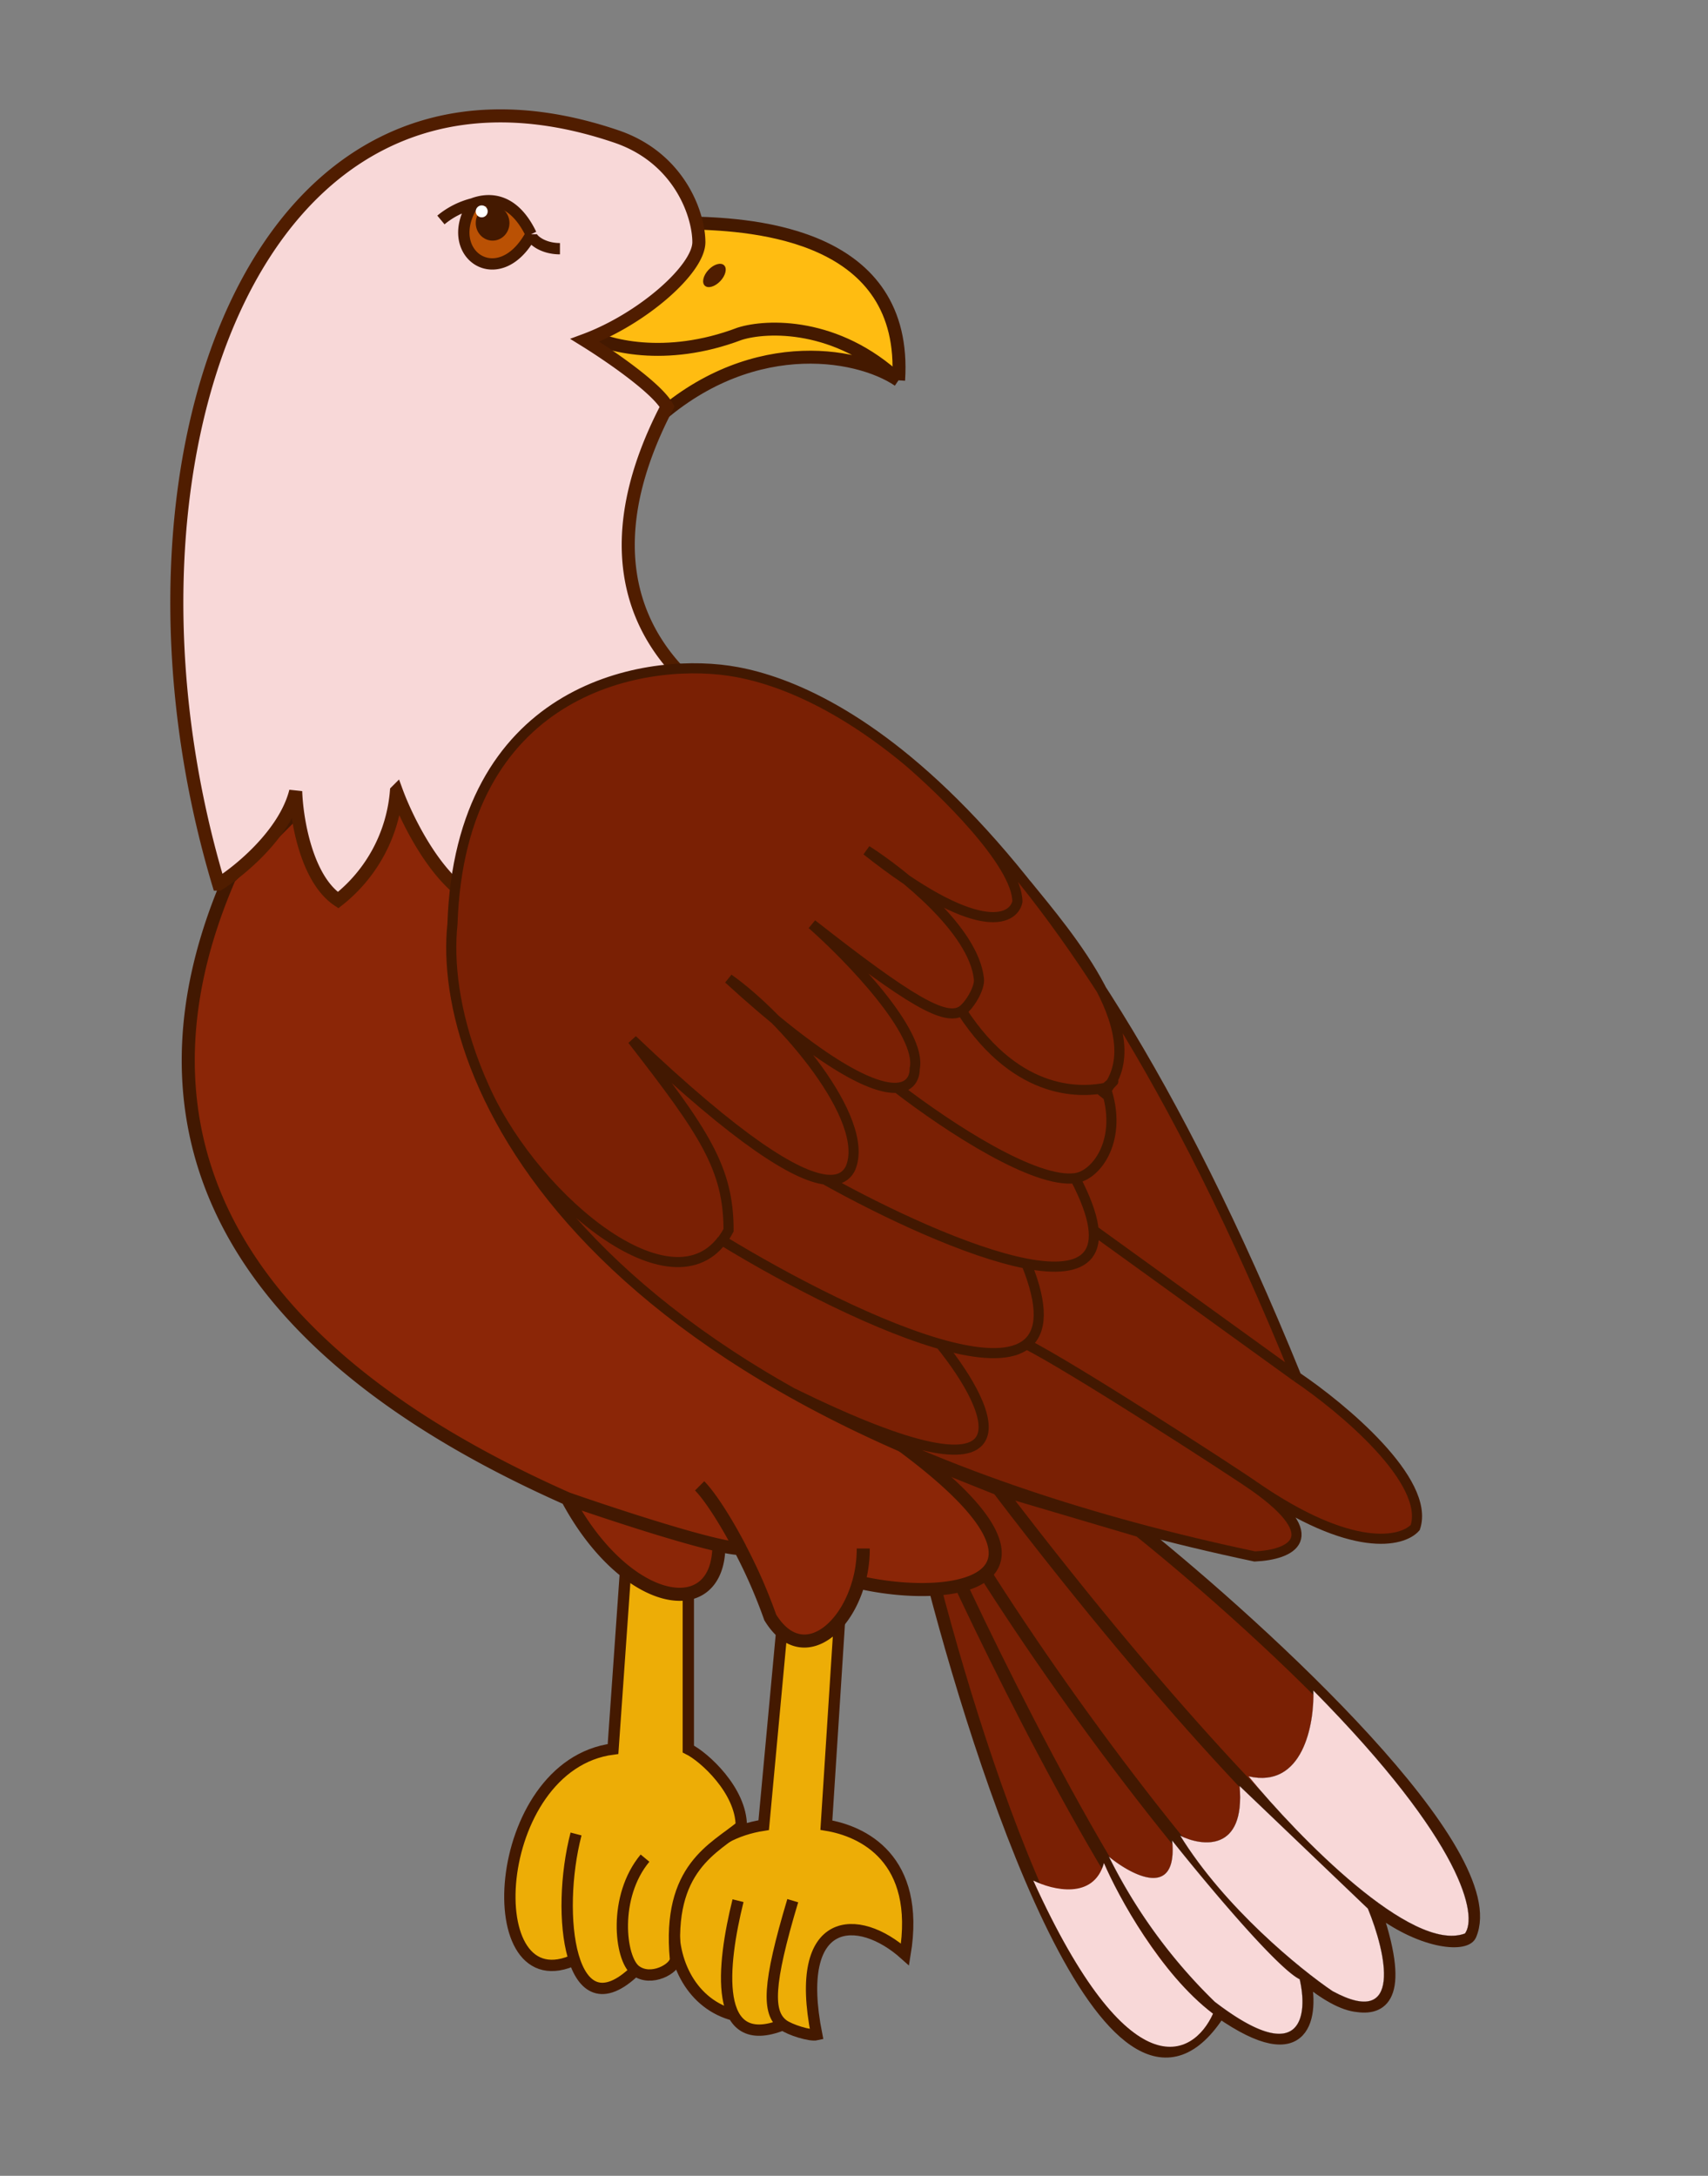 <svg xmlns="http://www.w3.org/2000/svg" width="157" height="200" fill="none" viewBox="0 0 157 200"><rect x="0" y="0" width="157" height="200" fill="#808080" stroke="none"/><path fill="#EDAD06" d="m70.2 167.77 1.78-19.17h3.09l2.07.81-1.18 18.36c3.3.54 8.7 3.03 7.23 11.88-4.28-3.84-10.33-3.7-8.12 7.38-.6.14-2.48-.45-3.1-.92-2.42.98-3.81.46-4.53-.89-7.7-2.01-7.8-15.83 2.76-17.45"/><path stroke="#441900" stroke-width="1.04" d="M67.54 185.25c-7.8-1.92-7.96-15.85 2.66-17.48l1.78-19.17h3.09l2.07.81-1.18 18.36c3.3.54 8.7 3.03 7.23 11.88-4.28-3.84-10.33-3.7-8.12 7.38-.6.14-2.48-.45-3.1-.92m.9-11.4c-2.33 7.78-2.33 10.3-.9 11.4m-4.13-11.4c-1.47 5.92-2.35 14 4.14 11.4"/><path fill="#EDAD06" d="m56.34 160.77 1.18-16.67 3.69-.88 2.06 2.65v14.9c1.48.73 4.87 3.83 4.87 7.08-2.46 2.06-6.84 3.8-6.05 12.23 0 .85-2.25 2.14-3.68 1.04-2.9 2.82-4.72 1.74-5.61-.97-8.98 4.11-7.75-17.92 3.54-19.38"/><path stroke="#441900" stroke-width="1.04" d="M52.95 180.08c-9.14 4.43-7.96-17.84 3.4-19.31l1.17-16.67 3.69-.88 2.06 2.65v14.9c1.48.73 4.87 3.83 4.87 7.08-2.46 2.06-6.84 3.8-6.05 12.23 0 .85-2.25 2.14-3.68 1.04m.88-10.32c-2.95 3.54-2.31 9.23-.88 10.32m-5.46-12.54c-1.92 7.38-.59 18.4 5.46 12.54"/><path fill="#FFBC11" d="M63.72 20.5c5.6.15 19.76 1.03 18.88 14.46-3.84-2.61-14.05-4.34-23.01 4.27L49.4 30.68z"/><path stroke="#441900" stroke-width="1.19" d="M82.6 34.96c.88-13.43-13.28-14.31-18.88-14.46L49.4 30.68m33.19 4.28c-3.84-2.61-14.05-4.34-23.01 4.27L49.4 30.68m33.19 4.28c-5.67-5.31-12.1-5.07-14.6-4.28-6.85 2.6-12.3 1.08-14.17 0H49.4"/><path fill="#7A2004" d="M104.75 140.7c11.5 9.25 33.69 29.63 30.38 37.18-.5 1.03-4.55.76-8.85-2.66 2.83 8.08.89 9.48-1.47 9.15-1.34-.12-3.01-1.07-4.92-2.66.77 3.41.28 8.83-7.77 3.2-9.44 14.93-21.14-19.67-26.25-39.19l1.77-1.47 1.77-1.48c-2-3.23-2.02-5.66-3.54-8.26l5.9 2.36z"/><path stroke="#421801" stroke-width="1.17" d="m91.77 136.87 12.98 3.84c11.5 9.24 33.69 29.61 30.38 37.17-.5 1.03-4.55.76-8.85-2.66m-34.51-38.35c16.64 21.83 28.63 33.66 34.51 38.35m-34.51-38.35-5.9-2.36c1.52 2.6 1.53 5.03 3.54 8.26m36.87 32.45c2.83 8.08.89 9.48-1.47 9.15-1.34-.12-3.01-1.07-4.92-2.66m-30.48-38.94c8.56 13.82 22.48 32.27 30.49 38.94m-30.5-38.94-1.76 1.48m32.25 37.46c.77 3.41.28 8.83-7.77 3.2m0 0c-9.44 14.93-21.14-19.67-26.25-39.19l1.77-1.47m24.48 40.66c-6.22-3.57-18.91-28.6-24.48-40.66"/><path fill="#8B2607" d="M52.15 137.76c-41.77-18.53-36.81-43.8-31.06-57.08l13.42-13.42 23.01 22.71 23.6 41.6c19.77 13.86 6.76 15.92-2.2 13.86-1.31 4.74-5.43 7.65-8.12 3.24a48 48 0 0 0-2.76-6.33q-.65 0-1.96-.3c0 7.21-8.56 5.75-13.93-4.28"/><path stroke="#421801" stroke-width="1.2" d="M52.15 137.76c-41.77-18.53-36.81-43.8-31.06-57.08l13.42-13.42 23.01 22.71 23.6 41.6c19.77 13.86 6.76 15.92-2.2 13.86m-26.77-7.67c5.37 10.03 13.93 11.5 13.93 4.28m-13.93-4.28c4.38 1.53 13.68 4.58 15.89 4.58m-3.73-5.76c.9.9 2.34 3.1 3.73 5.76m11.31 0q0 1.63-.42 3.09m-10.9-3.09a48 48 0 0 1 2.77 6.33c2.7 4.41 6.81 1.5 8.13-3.24"/><path fill="#F8D8D8" stroke="#501D00" stroke-width="1.2" d="M20.1 81.27C8.7 43.22 23.16 1.18 56.64 12.54c5.84 1.98 7.6 7.22 7.6 9.72 0 2.49-5.22 7.07-10.48 9.02 2.1 1.3 6.58 4.34 7.56 6.1-6.1 11.7-3.9 20.43 2.92 26.09-16.2-1.37-20.4 12.27-20.48 19.27-3.51-1.57-6.34-7.32-7.32-10a14.2 14.2 0 0 1-5.36 10c-2.93-1.96-3.82-7.48-3.9-10-.98 3.9-5.13 7.31-7.08 8.53Z"/><path fill="#7A2004" d="M41.6 84.96c.7-21.48 17.2-24.49 25.36-23.3 3.39.48 9.1 2.23 16.23 8.07 5.33 4.36 11.46 11.01 18 21.14 5.76 8.92 11.84 20.55 17.98 35.68 4.23 2.85 12.33 9.61 10.92 13.86-1.18 1.33-5.78 2.43-14.75-3.76 6.64 4.7 3.33 6.27 0 6.42-18.01-3.8-31.89-9.1-42.48-15.02-15.19-8.5-23.63-18.3-27.83-26.98-3.05-6.28-3.88-11.97-3.44-16.11"/><path stroke="#421801" stroke-width=".93" d="M94.35 123.56c4.01 2 19.01 11.69 20.99 13.09m3.83-10.1c-22.41-55.22-44.05-63.72-52.2-64.9-8.17-1.18-24.67 1.83-25.38 23.3-1.47 13.87 11.21 44.9 73.75 58.12 3.33-.15 6.64-1.72 0-6.42m3.83-10.1-18.65-13.47m18.65 13.47c4.23 2.85 12.33 9.61 10.92 13.86-1.18 1.33-5.78 2.43-14.75-3.76M44.27 99.4c4.22 10.19 17.1 21.23 22.1 14.6M83.2 69.73c3.44 2.9 10.32 9.62 10.32 13.16-.4 1.77-3.72 3.3-13.86-4.72 3.24 2.07 9.85 7.32 10.32 11.8.12.84-.88 2.5-1.58 2.95m5.94-11.65c3.71 4.57 12.16 14.3 6.85 19.47.45-.75 2.08-2.19.45-.75M88.4 92.92c-1.52.95-4.7-.85-13.76-7.96 3.44 3.04 10.15 9.97 9.44 13.27 0 .88-.44 1.67-1.62 1.76m5.94-7.07c5.26 8.13 11.35 7.45 13.24 7.07m-19.18 0c-2.13.15-6.7-1.98-15.49-10.02 5.02 3.54 13.1 12.92 11.21 17.4-.35.74-1.06 1.23-2.36 1.05m6.64-8.43c4.99 3.84 12.72 8.8 16.37 8.31m2.8-8.31c1.62 4.68-.78 8.04-2.8 8.31m-23 .12c-2.68-.35-7.87-3.48-17.7-12.84 6.6 8.5 8.84 11.8 8.84 17.5q-.27.51-.59.93m9.44-5.59c5.46 3.05 13.17 6.7 18.52 7.73m4.49-7.85c3.82 7.3.82 8.87-4.49 7.85m-27.96-2.14c12 7.33 34.4 18.01 27.96 2.14m-7.9 7.4c5.01 6.18 9.3 15.74-13.57 4.5"/><path fill="#F8D8D8" d="M101.48 171.24c-.95 3.42-4.72 2.5-6.5 1.62 8.85 19.47 14.7 16.27 16.52 12.24-4.83-3.66-8.7-10.76-10.03-13.86"/><path fill="#F8D8D8" stroke="#000" stroke-width=".01" d="M107.74 169.17c.53 5.43-3.66 3.25-5.82 1.48a49 49 0 0 0 9.73 13.35c8.08 6.2 8.58 1.2 7.82-2.07-2.07-1-8.68-8.92-11.73-12.76Z"/><path fill="#F8D8D8" d="M113.94 164.16c.53 6.08-3.42 5.58-5.46 4.57 4.07 6.6 11.04 12.3 14.01 14.3 6.55 3.55 4.9-3.58 3.25-7.59zm.81-.89c5.01 1.18 6.07-4.77 5.97-7.89 13.93 14.1 15.1 20.78 13.94 22.35-4.9 1.83-15.31-8.88-19.91-14.46"/><path stroke="#000" stroke-width=".01" d="M113.94 164.16c.53 6.08-3.42 5.58-5.46 4.57 4.07 6.6 11.04 12.3 14.01 14.3 6.55 3.55 4.9-3.58 3.25-7.59zm.81-.89c5.01 1.18 6.07-4.77 5.97-7.89 13.93 14.1 15.1 20.78 13.94 22.35-4.9 1.83-15.31-8.88-19.91-14.46Z"/><path fill="#BA5104" d="M43.51 18.71c-2.98 4.6 2.36 8.3 5.31 2.82-1.77-3.68-4.23-3.2-5.31-2.82"/><path stroke="#441900" stroke-width="1.04" d="M40.53 20.22a7.4 7.4 0 0 1 2.98-1.5m0 0c-2.98 4.58 2.36 8.28 5.31 2.81m-5.31-2.82c1.08-.39 3.54-.86 5.31 2.82m0 0c0 .45 1.03 1.33 2.65 1.33"/><ellipse cx="45.28" cy="20.5" fill="#441900" rx="1.55" ry="1.62"/><circle cx="44.28" cy="19.43" r=".55" fill="#fff"/><ellipse cx="65.67" cy="25.32" fill="#501D00" rx="1.29" ry=".75" transform="rotate(133.2 65.67 25.32)"/></svg>
